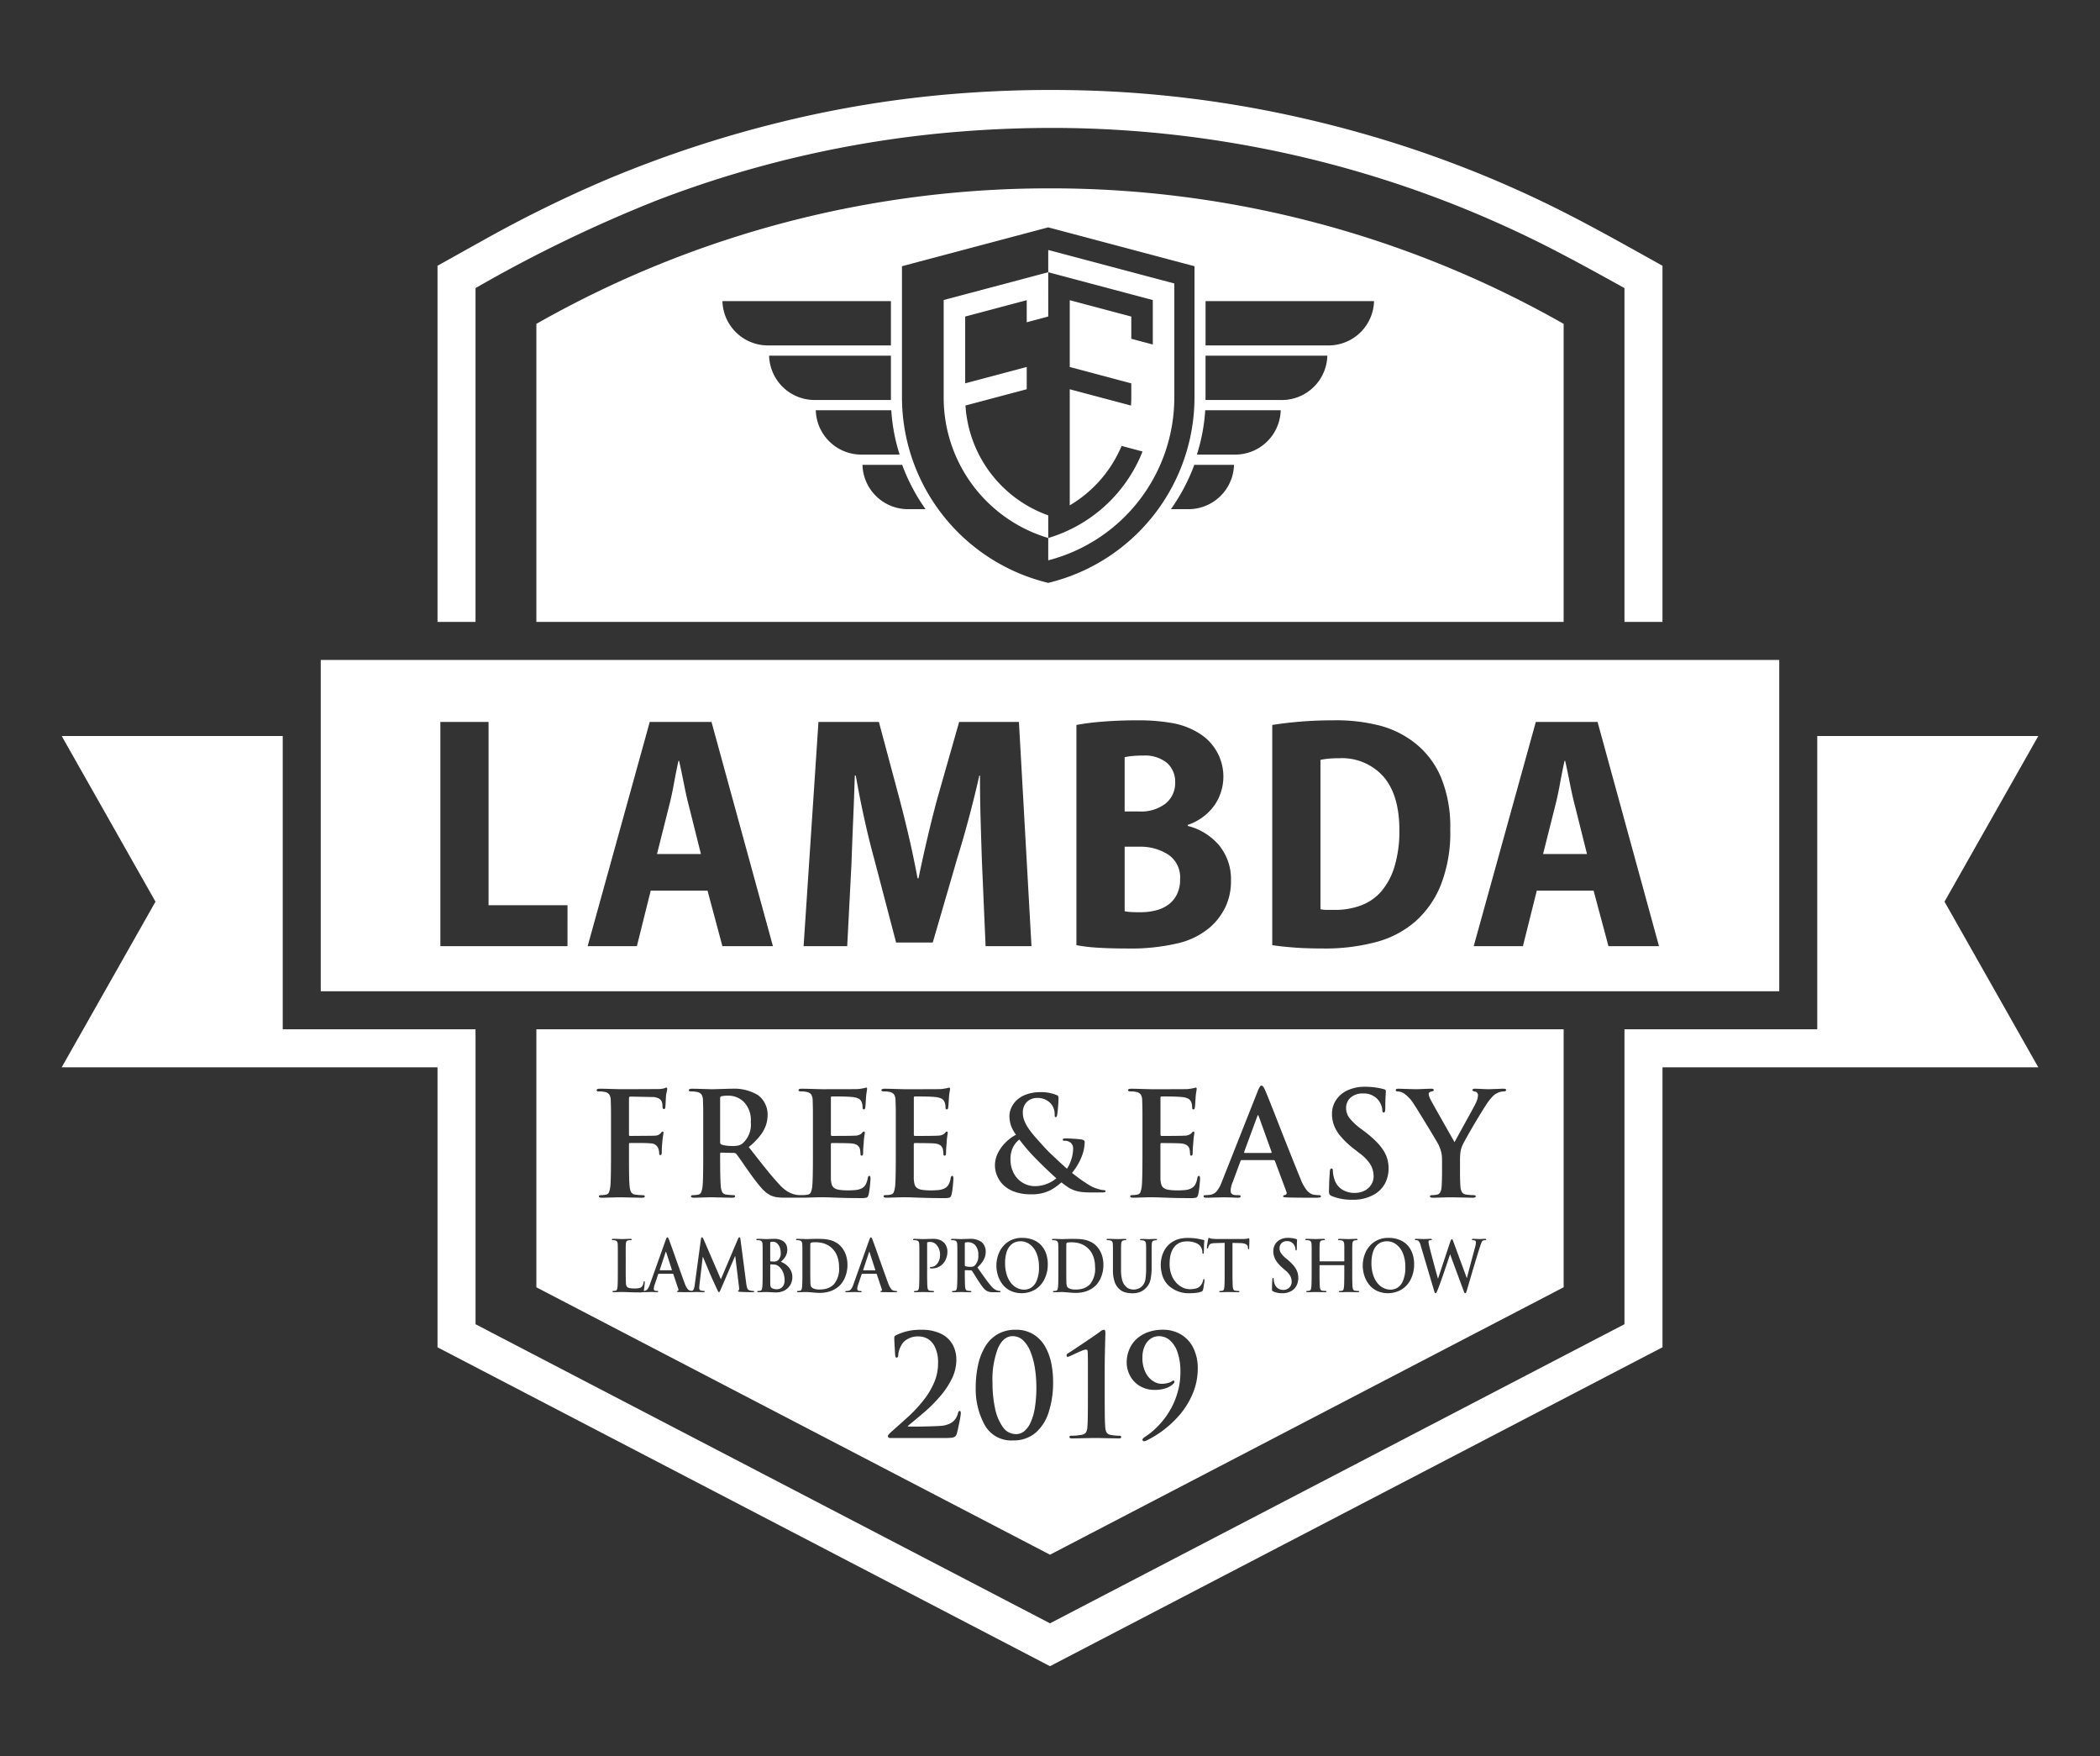 <svg xmlns="http://www.w3.org/2000/svg" xmlns:xlink="http://www.w3.org/1999/xlink" viewBox="0 0 366 306">
  <rect x="0" y="0" width="366" height="306" fill="#333333" stroke="none"/>
  <defs>
    <style>
      .cls-1 {
        opacity: 0;
        fill: url(#名称未設定グラデーション_9);
      }

      .cls-2 {
        fill: #fff;
        fill-rule: evenodd;
      }
    </style>
    <linearGradient id="名称未設定グラデーション_9" data-name="名称未設定グラデーション 9" x1="183" y1="306" x2="183" gradientUnits="userSpaceOnUse">
      <stop offset="0" stop-color="#163480"/>
      <stop offset="0.207" stop-color="#153175"/>
      <stop offset="0.566" stop-color="#122959"/>
      <stop offset="0.969" stop-color="#0d1e32"/>
    </linearGradient>
  </defs>
  <title>logo_2019_01</title>
  <g id="レイヤー_2" data-name="レイヤー 2">
    <g id="レイヤー_1-2" data-name="レイヤー 1">
      <g>
        <rect class="cls-1" width="366" height="306"/>
        <path id="エンブレム" class="cls-2" d="M289.746,46.305v62.058h-6.625V50.2c-3.575-1.988-7.106-3.935-10.678-5.81a191.011,191.011,0,0,0-88.152-22.1q-8.256-.034-16.44.6A188.921,188.921,0,0,0,114.593,34.87,241.822,241.822,0,0,0,82.878,50.2v58.162H76.252V46.308c2.645-1.474,5.283-2.957,7.929-4.422a220.506,220.506,0,0,1,20.947-10.342,203.228,203.228,0,0,1,31.286-10.355,191.025,191.025,0,0,1,30.471-4.881c6.476-.506,12.926-.709,19.4-.611a194.576,194.576,0,0,1,36.137,3.9q7.136,1.456,14.128,3.406a196.318,196.318,0,0,1,31.236,11.627c7.524,3.551,14.7,7.635,21.964,11.677Zm-279,81.938H49.277v51.11h33.6v51.386L183,282.856l100.122-52.117V179.353h33.6v-51.11H355.25L338.9,157.111l16.348,28.868h-65.5V234.76L183,290.327,76.252,234.76V185.979H10.75L27.1,157.111,10.75,128.243ZM182.693,47.434l3.749,1,14.474,3.846v7.749l-3.749-1V55.159l-10.725-2.851V63.944L197.167,66.8v2.464c0,.47-.019.937-.048,1.4l-10.677-2.837V88.056A21.9,21.9,0,0,0,195.48,77.7l3.645.974a25.51,25.51,0,0,1-16.432,15.072v3.89a29.309,29.309,0,0,0,21.972-28.373V49.393l-21.972-5.838ZM164.47,52.276V69.259a25.512,25.512,0,0,0,18.223,24.483V89.8A21.771,21.771,0,0,1,168.267,70.66l10.677-2.837V63.944l-10.726,2.85V55.158l10.726-2.85v3.847l3.749-1V47.434l-3.749,1ZM183,32.819A180.845,180.845,0,0,0,93.481,56.431v51.932H272.52V56.431A180.865,180.865,0,0,0,183,32.819ZM125.908,52.465h29.365v7.722H134.044A7.937,7.937,0,0,1,125.908,52.465Zm8.136,9.51h21.229v7q0,.36.008.719h-13.1A7.937,7.937,0,0,1,134.044,61.975Zm8.137,9.51h13.157a32.029,32.029,0,0,0,1.453,7.723h-6.474A7.937,7.937,0,0,1,142.181,71.485Zm16.272,17.233A7.937,7.937,0,0,1,150.317,81h6.921a32.941,32.941,0,0,0,4.074,7.722Zm24.739,12.721-.5.128-.5-.128A33.3,33.3,0,0,1,157.2,69.167V46.389l25.492-6.774,25.492,6.774V69.167A33.3,33.3,0,0,1,183.192,101.439Zm23.741-12.721h-2.859A32.941,32.941,0,0,0,208.148,81h6.921A7.937,7.937,0,0,1,206.933,88.718Zm8.136-9.51H208.6a32.029,32.029,0,0,0,1.453-7.723h13.157A7.937,7.937,0,0,1,215.069,79.208Zm8.136-9.511H210.1q.009-.359.009-.719v-7h21.228A7.937,7.937,0,0,1,223.205,69.7Zm16.272-17.232a7.937,7.937,0,0,1-8.136,7.722H210.113V52.465Zm-6.112,79.654a17.787,17.787,0,0,0-1.928.087,12.463,12.463,0,0,0-1.3.2v26.022a4.909,4.909,0,0,0,1.18.116h1.352a12.774,12.774,0,0,0,4.548-.783,8.71,8.71,0,0,0,3.539-2.463,11.938,11.938,0,0,0,2.3-4.346,21.293,21.293,0,0,0,.835-6.318q0-6.085-2.763-9.3A9.689,9.689,0,0,0,233.365,132.119ZM55.9,114.99v57.737H310.1V114.99Zm43.007,49.874H76.749V125.8h8.4v31.933H98.909Zm26.995,0-2.59-9.679h-9.9L111,164.864H102.42L113.241,125.8h10.764l10.706,39.062Zm45.874,0-.633-14.547q-.117-3.36-.23-7.274t-.116-7.91h-.115q-.807,3.594-1.813,7.36t-1.986,6.9l-4.316,14.837h-6.39l-3.856-14.721q-.864-3.13-1.7-6.926t-1.468-7.447h-.173q-.115,3.768-.287,7.795t-.288,7.5l-.748,14.431h-7.6l2.59-39.062h10.533l3.569,13.329q.919,3.478,1.727,6.984t1.439,6.926h.172q.692-3.361,1.526-6.926t1.755-6.984l3.8-13.329h10.419l2.187,39.062Zm41.755-6.734a11.051,11.051,0,0,1-2.682,3.482,13.263,13.263,0,0,1-5.479,2.729,35.718,35.718,0,0,1-9,.929q-2.941,0-5.134-.145a28.557,28.557,0,0,1-3.633-.435V126.323a41.065,41.065,0,0,1,4.575-.579q2.85-.231,5.958-.232a34.319,34.319,0,0,1,6.245.492,13.022,13.022,0,0,1,4.691,1.822,8.836,8.836,0,0,1,2.648,12.409,9.346,9.346,0,0,1-4.72,3.5v.174a10.513,10.513,0,0,1,5.481,3.4,9.241,9.241,0,0,1,2.059,6.125A10.439,10.439,0,0,1,213.533,158.13Zm37.56-3.872a16.786,16.786,0,0,1-4.432,6.317,17.069,17.069,0,0,1-6.792,3.564,34.39,34.39,0,0,1-9.267,1.131q-2.935,0-5.151-.174t-3.713-.406V126.323q2.129-.348,4.864-.579t5.727-.232a30.631,30.631,0,0,1,8.4.985,16.928,16.928,0,0,1,5.929,3.014,15.084,15.084,0,0,1,4.49,5.94,22.617,22.617,0,0,1,1.612,9.07A25,25,0,0,1,251.093,154.258Zm29.241,10.606-2.591-9.679h-9.9l-2.418,9.679h-8.576L267.67,125.8h10.764l10.706,39.062Zm-77.148-24.883a4.555,4.555,0,0,0,1.63-3.6,4.381,4.381,0,0,0-1.43-3.457,6.106,6.106,0,0,0-4.174-1.268,18.218,18.218,0,0,0-1.973.087,9.833,9.833,0,0,0-1.229.2v9.449h2.458A7,7,0,0,0,203.186,139.981Zm.405,8.916a8.972,8.972,0,0,0-5.007-1.362H196.01v11.243a7.822,7.822,0,0,0,1.23.146q.659.03,1.573.029a10.714,10.714,0,0,0,2.632-.319,6.255,6.255,0,0,0,2.2-1.015,4.858,4.858,0,0,0,1.487-1.8,5.819,5.819,0,0,0,.544-2.608A4.779,4.779,0,0,0,203.591,148.9Zm70.036-12.315q-.431-2.2-.834-4h-.115q-.4,1.8-.806,4.029t-.863,3.969l-2.072,8.23h7.655l-2.072-8.287Q274.058,138.783,273.627,136.582Zm-154.428,0q-.432-2.2-.835-4h-.115q-.4,1.8-.806,4.029t-.864,3.969l-2.072,8.23h7.656l-2.073-8.287Q119.63,138.783,119.2,136.582ZM216.93,200.9h4.578c.08,0,.121-.048.121-.146l-2.234-6.212c-.057-.154-.1-.231-.134-.231-.056,0-.1.077-.146.231l-2.282,6.188C216.833,200.838,216.865,200.9,216.93,200.9Zm-91.2-1.468a4.782,4.782,0,0,0,.952.2,8.855,8.855,0,0,0,.941.054,4.586,4.586,0,0,0,1.074-.091,2.1,2.1,0,0,0,.685-.332,4.349,4.349,0,0,0,1.468-3.745,4.525,4.525,0,0,0-1.2-3.5,3.787,3.787,0,0,0-2.6-1.1,5.722,5.722,0,0,0-1.322.1c-.146.04-.218.157-.218.351v7.61a.643.643,0,0,0,.054.3A.335.335,0,0,0,125.726,199.427Zm61.682,25.267a5.116,5.116,0,0,0,1.006-.091,2.969,2.969,0,0,0,.815-.285,3.3,3.3,0,0,0,.7-.508,4.169,4.169,0,0,0,.92-3.062,5.257,5.257,0,0,0-.155-1.324,4.384,4.384,0,0,0-.387-1.02,3.615,3.615,0,0,0-.511-.718,3.527,3.527,0,0,0-1.011-.772,3.892,3.892,0,0,0-1.072-.368,6.067,6.067,0,0,0-1.025-.089,4.24,4.24,0,0,0-.427.021.873.873,0,0,0-.289.063.246.246,0,0,0-.129.243q-.011.426-.011,2.456v1.544q0,2.017.021,2.48a2.692,2.692,0,0,0,.119.932,1.066,1.066,0,0,0,.489.351A2.532,2.532,0,0,0,187.408,224.694Zm-35.9-6.579c-.025,0-.047.038-.064.113l-1.007,3.032c0,.055.015.083.043.083H152.5q.054,0,.054-.072l-.985-3.043C151.545,218.153,151.525,218.115,151.511,218.115Zm28.124,17.5a5.625,5.625,0,0,0-1.29-2.039,2.6,2.6,0,0,0-1.86-.76q-1.617,0-2.562,2.116a15.2,15.2,0,0,0-.945,6.014,21.125,21.125,0,0,0,.428,4.374,8.6,8.6,0,0,0,1.349,3.293,2.761,2.761,0,0,0,2.312,1.272,2.257,2.257,0,0,0,1.468-.529,4.224,4.224,0,0,0,1.117-1.569,10.311,10.311,0,0,0,.719-2.562,21.7,21.7,0,0,0,.25-3.494,21.31,21.31,0,0,0-.243-3.275A13.608,13.608,0,0,0,179.635,235.617ZM145.692,218.4a3.59,3.59,0,0,0-1.521-1.49,3.9,3.9,0,0,0-1.073-.368,6.055,6.055,0,0,0-1.024-.089,4.275,4.275,0,0,0-.428.021.886.886,0,0,0-.289.063.247.247,0,0,0-.128.243q-.011.426-.011,2.456v1.544q0,2.017.021,2.48a2.676,2.676,0,0,0,.118.932,1.066,1.066,0,0,0,.489.351,2.534,2.534,0,0,0,.95.147,5.1,5.1,0,0,0,1-.091,2.965,2.965,0,0,0,.816-.285,3.3,3.3,0,0,0,.7-.508,4.169,4.169,0,0,0,.92-3.062,5.257,5.257,0,0,0-.155-1.324A4.383,4.383,0,0,0,145.692,218.4Zm-29.634-.289c-.024,0-.046.038-.064.113l-1.006,3.032c0,.055.014.083.043.083h2.018c.035,0,.053-.024.053-.072l-.985-3.043C116.092,218.153,116.073,218.115,116.058,218.115Zm18.257,1.671a2.56,2.56,0,0,0,.514.035,1.057,1.057,0,0,0,.792-.244,1.672,1.672,0,0,0,.449-1.3,2.661,2.661,0,0,0-.155-.874,1.807,1.807,0,0,0-.465-.737,1.057,1.057,0,0,0-.749-.291,1.562,1.562,0,0,0-.364.03c-.064.02-.1.087-.1.2v3.043C134.241,219.724,134.265,219.769,134.315,219.786Zm1.993,1.559a2.548,2.548,0,0,0-.623-.721,1.584,1.584,0,0,0-.91-.292c-.131-.008-.288-.012-.47-.012-.043,0-.064.028-.064.084v2.924q0,.415.021.633a.717.717,0,0,0,.1.335.605.605,0,0,0,.256.2,1.87,1.87,0,0,0,.8.155,1.386,1.386,0,0,0,.588-.143,1.243,1.243,0,0,0,.522-.493,1.789,1.789,0,0,0,.216-.945,4.019,4.019,0,0,0-.1-.861A3.063,3.063,0,0,0,136.308,221.345Zm33.671-4.351a1.589,1.589,0,0,0-1.144-.537,2.314,2.314,0,0,0-.584.047c-.064.02-.1.078-.1.173V220.4a.351.351,0,0,0,.024.149.16.16,0,0,0,.072.071,1.951,1.951,0,0,0,.42.1,3.446,3.446,0,0,0,.415.026,1.862,1.862,0,0,0,.473-.044.887.887,0,0,0,.3-.164,2.251,2.251,0,0,0,.647-1.834A2.366,2.366,0,0,0,169.979,216.994Zm73.371-.157a2.68,2.68,0,0,0-1.631-.546,2.708,2.708,0,0,0-.985.181,2.279,2.279,0,0,0-.856.614,3.141,3.141,0,0,0-.622,1.194,6.374,6.374,0,0,0-.233,1.853,6.755,6.755,0,0,0,.227,1.782,4.664,4.664,0,0,0,.671,1.47,3.211,3.211,0,0,0,1.078.983,2.828,2.828,0,0,0,1.388.35,2.4,2.4,0,0,0,1.094-.291,2.493,2.493,0,0,0,1.009-1.182,5.778,5.778,0,0,0,.438-2.5,6.1,6.1,0,0,0-.42-2.349A3.6,3.6,0,0,0,243.35,216.837Zm-65.088-10.731a4.183,4.183,0,0,0,2.162.582,5.89,5.89,0,0,0,3.687-1.372q-.572-.494-1.5-1.377t-1.542-1.5q-.615-.613-1.009-1.031a30.5,30.5,0,0,1-2.4-2.842,3.8,3.8,0,0,0-1.108,1.35,4.547,4.547,0,0,0-.439,2.1,5.036,5.036,0,0,0,.581,2.441A4.192,4.192,0,0,0,178.262,206.106Zm1.238,10.731a2.731,2.731,0,0,0-2.616-.365,2.271,2.271,0,0,0-.856.614,3.128,3.128,0,0,0-.623,1.194,6.408,6.408,0,0,0-.233,1.853,6.8,6.8,0,0,0,.227,1.782,4.665,4.665,0,0,0,.672,1.47,3.208,3.208,0,0,0,1.077.983,2.832,2.832,0,0,0,1.389.35,2.4,2.4,0,0,0,1.093-.291,2.493,2.493,0,0,0,1.009-1.182,5.778,5.778,0,0,0,.438-2.5,6.117,6.117,0,0,0-.419-2.349A3.608,3.608,0,0,0,179.5,216.837ZM93.481,179.353v44.952L183,270.9l89.521-46.6V179.353Zm138.165,27.124q.014-.546.037-.984c.016-.291.032-.543.049-.758s.024-.374.024-.479q.036-.656.291-.655t.255.425a4.86,4.86,0,0,0,.219,1.3,3.285,3.285,0,0,0,1.365,1.929,4.019,4.019,0,0,0,2.189.607,3.874,3.874,0,0,0,1.432-.249,3.039,3.039,0,0,0,1.056-.673,2.853,2.853,0,0,0,.631-.923A2.643,2.643,0,0,0,239.4,205a4.118,4.118,0,0,0-.5-2,7.1,7.1,0,0,0-1.923-2.032l-1.153-.9a14.765,14.765,0,0,1-2.129-2.021,6.657,6.657,0,0,1-1.195-1.959,5.689,5.689,0,0,1-.352-1.978,4.346,4.346,0,0,1,.716-2.445,4.755,4.755,0,0,1,2.02-1.693,7.058,7.058,0,0,1,3-.606,12.172,12.172,0,0,1,3.312.424q.34.109.34.316c0-.024-.017.275-.049.9s-.048,1.327-.048,2.111c0,.494-.089.74-.267.74s-.255-.146-.255-.437a2.148,2.148,0,0,0-.061-.424,3.085,3.085,0,0,0-.2-.595,3.756,3.756,0,0,0-.382-.655,3.249,3.249,0,0,0-2.706-1.213,3.131,3.131,0,0,0-2.166.71,2.388,2.388,0,0,0-.794,1.874,2.823,2.823,0,0,0,.551,1.656,10.241,10.241,0,0,0,2.081,1.948l.7.522a19.993,19.993,0,0,1,1.875,1.631,9.355,9.355,0,0,1,1.274,1.547,5.785,5.785,0,0,1,.7,1.518,6.2,6.2,0,0,1,.219,1.711,5.6,5.6,0,0,1-.54,2.4,4.853,4.853,0,0,1-1.789,1.977,7.264,7.264,0,0,1-3.956,1.02,9.156,9.156,0,0,1-3.629-.644.92.92,0,0,1-.388-.309,1.215,1.215,0,0,1-.084-.54C231.63,207.2,231.639,206.84,231.646,206.477Zm-34.488-16.769q.461,0,1.346.024l1.469.042q.582.018.764.018,5.739,0,6.213-.024a10.592,10.592,0,0,0,1.067-.158.8.8,0,0,0,.195-.054.57.57,0,0,1,.206-.042c.1,0,.146.076.146.23a5.061,5.061,0,0,1-.08.552,9.6,9.6,0,0,0-.114,1.086q-.025.328-.061.916a6.359,6.359,0,0,1-.073.746c-.032.178-.113.267-.242.267-.146,0-.219-.113-.219-.34a2.437,2.437,0,0,0-.158-.921,1.19,1.19,0,0,0-.479-.589,2.993,2.993,0,0,0-1.183-.309q-.851-.1-3.531-.1c-.113,0-.17.085-.17.255v6.358c0,.178.057.267.17.267q3.41,0,3.98-.049a1.849,1.849,0,0,0,1.189-.363c.186-.235.319-.352.4-.352.112,0,.169.073.169.218q0,.073-.079.577a12.428,12.428,0,0,0-.115,1.244q-.1.995-.1,1.686,0,.472-.231.473a.192.192,0,0,1-.218-.218c-.008-.1-.017-.2-.024-.316s-.018-.218-.031-.315-.026-.186-.042-.267q-.219-.875-1.4-1-.7-.072-3.53-.073c-.1,0-.146.081-.146.243v5.888a4.268,4.268,0,0,0,.146,1.066,1.178,1.178,0,0,0,.418.624,1.991,1.991,0,0,0,.874.321,9.709,9.709,0,0,0,1.547.1,13.234,13.234,0,0,0,1.329-.06,2.91,2.91,0,0,0,1-.266,1.684,1.684,0,0,0,.729-.652,3.5,3.5,0,0,0,.388-1.172c.04-.249.134-.374.279-.374q.193,0,.194.449,0,.388-.1,1.359a11.422,11.422,0,0,1-.218,1.426c-.077.3-.193.485-.346.546a3.355,3.355,0,0,1-1,.091q-1.818,0-3.069-.037t-2.184-.073q-.934-.036-1.626-.036-.34,0-.57.006l-.68.019c-.3.007-.623.018-.971.03s-.651.018-.909.018c-.333,0-.5-.082-.5-.245q0-.209.4-.208a3.991,3.991,0,0,0,.886-.1.643.643,0,0,0,.492-.406,3.819,3.819,0,0,0,.236-.989q.121-1.042.122-5.337v-6.987q0-1.128-.013-1.619t-.036-1.134a1.861,1.861,0,0,0-.261-.97,1.26,1.26,0,0,0-.807-.438,3.906,3.906,0,0,0-.97-.084c-.284,0-.425-.073-.425-.218C196.612,189.792,196.793,189.708,197.158,189.708Zm-23.153,11.05a7.084,7.084,0,0,1,1.443-1.871,7.161,7.161,0,0,1,1.63-1.164,5.94,5.94,0,0,1-.9-1.656,5.729,5.729,0,0,1-.252-1.58,3.647,3.647,0,0,1,.318-1.438,4.073,4.073,0,0,1,.976-1.366,4.872,4.872,0,0,1,1.706-1,7.263,7.263,0,0,1,2.464-.378,6.68,6.68,0,0,1,2.721.494.5.5,0,0,1,.318.214.969.969,0,0,1,.055.367q0,.539-.083,1.531t-.158,1.366a.716.716,0,0,1-.094.308.216.216,0,0,1-.181.076.122.122,0,0,1-.121-.093,1.147,1.147,0,0,1-.033-.335,2.832,2.832,0,0,0-.647-1.909,3.077,3.077,0,0,0-2.5-1.01,2.611,2.611,0,0,0-1.08.258,2.2,2.2,0,0,0-.944.851,2.681,2.681,0,0,0-.379,1.47,3.792,3.792,0,0,0,.3,1.47,7.542,7.542,0,0,0,.839,1.476,18.932,18.932,0,0,0,1.3,1.6q.762.85,1.289,1.432.9,1.02,3.961,3.774a4.91,4.91,0,0,0,.494-.9,7.387,7.387,0,0,0,.417-1.25,5.617,5.617,0,0,0,.164-1.328,1.242,1.242,0,0,0-.428-1.053,1.555,1.555,0,0,0-1.1-.34c-.183,0-.274-.059-.274-.176,0-.154.121-.23.362-.23a26.233,26.233,0,0,1,2.7.153c.5.052.757.2.757.45a7.2,7.2,0,0,1-.609,2.76,10.107,10.107,0,0,1-1.6,2.639,27.456,27.456,0,0,0,3.127,2.205,4.513,4.513,0,0,0,.8.389,7.376,7.376,0,0,0,.949.3,3.222,3.222,0,0,0,.653.11c.212,0,.318.07.318.208s-.223.2-.67.2h-1.733q-.944,0-1.63-.066a5.909,5.909,0,0,1-1.272-.258,5.072,5.072,0,0,1-1.086-.5q-.5-.307-1.312-.933a8.959,8.959,0,0,1-2.117,1.465,7.185,7.185,0,0,1-3.215.609,7.983,7.983,0,0,1-2.941-.483,5.328,5.328,0,0,1-1.931-1.234,4.86,4.86,0,0,1-1.042-1.613,4.688,4.688,0,0,1-.329-1.684A4.811,4.811,0,0,1,174.005,200.758Zm8.608,19.538a5.776,5.776,0,0,1-.56,2.556,4.409,4.409,0,0,1-1.589,1.819,4.692,4.692,0,0,1-4.357.241,3.919,3.919,0,0,1-1.389-1.136,4.935,4.935,0,0,1-.8-1.56,5.791,5.791,0,0,1-.26-1.7,5.659,5.659,0,0,1,.474-2.255,4.334,4.334,0,0,1,1.493-1.833,4.272,4.272,0,0,1,2.556-.731,5.028,5.028,0,0,1,1.841.324,3.811,3.811,0,0,1,1.408.927,4.087,4.087,0,0,1,.877,1.452A5.574,5.574,0,0,1,182.613,220.3Zm-28.442-30.588q.461,0,1.347.024l1.468.042q.582.018.764.018,5.74,0,6.213-.024a10.636,10.636,0,0,0,1.068-.158.81.81,0,0,0,.194-.054.574.574,0,0,1,.206-.042c.1,0,.146.076.146.23a4.942,4.942,0,0,1-.079.552,9.582,9.582,0,0,0-.115,1.086q-.025.328-.061.916a5.925,5.925,0,0,1-.073.746q-.048.267-.243.267c-.145,0-.218-.113-.218-.34a2.437,2.437,0,0,0-.158-.921,1.185,1.185,0,0,0-.479-.589,2.993,2.993,0,0,0-1.183-.309q-.849-.1-3.531-.1c-.113,0-.17.085-.17.255v6.358c0,.178.057.267.17.267q3.409,0,3.98-.049a1.846,1.846,0,0,0,1.189-.363q.279-.352.4-.352c.114,0,.17.073.17.218q0,.073-.079.577a12.137,12.137,0,0,0-.115,1.244q-.1.995-.1,1.686,0,.472-.23.473a.193.193,0,0,1-.219-.218c-.008-.1-.016-.2-.024-.316s-.018-.218-.03-.315-.027-.186-.043-.267q-.218-.875-1.4-1-.7-.072-3.531-.073c-.1,0-.146.081-.146.243v5.888a4.315,4.315,0,0,0,.146,1.066,1.18,1.18,0,0,0,.419.624,1.991,1.991,0,0,0,.873.321,9.709,9.709,0,0,0,1.547.1,13.22,13.22,0,0,0,1.329-.06,2.923,2.923,0,0,0,1-.266,1.687,1.687,0,0,0,.728-.652,3.479,3.479,0,0,0,.388-1.172q.061-.374.279-.374.195,0,.195.449,0,.388-.1,1.359a11.234,11.234,0,0,1-.218,1.426q-.115.454-.346.546a3.347,3.347,0,0,1-1,.091q-1.819,0-3.07-.037t-2.184-.073q-.934-.036-1.626-.036c-.226,0-.417,0-.57.006l-.68.019c-.3.007-.623.018-.97.03s-.652.018-.91.018q-.5,0-.5-.245c0-.139.133-.208.4-.208a3.989,3.989,0,0,0,.885-.1.64.64,0,0,0,.492-.406,3.778,3.778,0,0,0,.236-.989q.122-1.042.122-5.337v-6.987c0-.752,0-1.291-.012-1.619s-.021-.706-.037-1.134a1.861,1.861,0,0,0-.261-.97,1.254,1.254,0,0,0-.806-.438,3.926,3.926,0,0,0-.971-.084c-.284,0-.425-.073-.425-.218C153.625,189.792,153.807,189.708,154.171,189.708Zm9.019,27.165a1.491,1.491,0,0,0-1.094-.469,1.37,1.37,0,0,0-.427.048c-.057.023-.085.1-.085.231V221.6q0,2.1.053,2.627a1.291,1.291,0,0,0,.115.473.385.385,0,0,0,.312.2,3.759,3.759,0,0,0,.553.047c.117,0,.176.034.176.1s-.07.119-.208.119l-.564-.012-.521-.012-.331-.008c-.071,0-.164,0-.278,0-.1,0-.183,0-.25,0l-.3.008-.427.015c-.153.006-.287.009-.4.009-.147,0-.22-.039-.22-.119s.06-.1.177-.1a1.666,1.666,0,0,0,.391-.047.3.3,0,0,0,.216-.2,2.068,2.068,0,0,0,.1-.485q.053-.511.053-2.615v-3.423c0-.369,0-.633,0-.794s-.009-.345-.017-.555a1,1,0,0,0-.114-.476.55.55,0,0,0-.356-.214,1.539,1.539,0,0,0-.428-.041c-.125,0-.187-.036-.187-.107s.08-.125.24-.125q.2,0,.594.012l.648.02q.257.009.336.009.171,0,.4-.009c.151-.005.287-.011.406-.014l.353-.012c.116,0,.26-.006.431-.006a3.154,3.154,0,0,1,1.332.219,2.523,2.523,0,0,1,.706.488,1.826,1.826,0,0,1,.249.354,2.476,2.476,0,0,1,.211.511,2.087,2.087,0,0,1,.086.6,3.329,3.329,0,0,1-.348,1.545,2.611,2.611,0,0,1-.966,1.058,2.583,2.583,0,0,1-1.384.381,1.4,1.4,0,0,1-.23-.012c-.084-.02-.127-.058-.127-.113,0-.095.1-.143.3-.143a1.13,1.13,0,0,0,.664-.252,1.923,1.923,0,0,0,.574-.72,2.352,2.352,0,0,0,.229-1.048A2.53,2.53,0,0,0,163.19,216.873Zm-42.585-27.165q.474,0,1.347.024t1.414.042q.54.018.649.018c.218,0,.51-.006.874-.018s.717-.022,1.061-.03.615-.016.813-.025.447-.011.746-.011a8.008,8.008,0,0,1,4.575,1.1,3.865,3.865,0,0,1,1.165,1.334,4.09,4.09,0,0,1,.534,2.087,5.752,5.752,0,0,1-.3,1.863,6.452,6.452,0,0,1-1.049,1.851,12.33,12.33,0,0,1-1.936,1.929q1.457,1.857,2.318,2.948t1.626,2q.765.91,1.456,1.638a6.108,6.108,0,0,0,1.541,1.262,4.706,4.706,0,0,0,1.238.449,4.053,4.053,0,0,0,.691.073c.119,0,.418,0,.579,0a4,4,0,0,0,.886-.1.64.64,0,0,0,.491-.406,3.813,3.813,0,0,0,.237-.989q.122-1.042.121-5.337v-6.987q0-1.128-.012-1.619t-.036-1.134a1.88,1.88,0,0,0-.261-.97,1.26,1.26,0,0,0-.807-.438,3.915,3.915,0,0,0-.971-.084q-.425,0-.424-.218c0-.171.181-.255.545-.255q.462,0,1.347.024l1.468.042q.584.018.765.018,5.739,0,6.212-.024a10.583,10.583,0,0,0,1.068-.158.786.786,0,0,0,.194-.054.579.579,0,0,1,.207-.042c.1,0,.145.076.145.23a4.942,4.942,0,0,1-.079.552,9.819,9.819,0,0,0-.115,1.086q-.024.328-.061.916a6.216,6.216,0,0,1-.072.746q-.049.267-.243.267c-.146,0-.219-.113-.219-.34a2.438,2.438,0,0,0-.157-.921,1.187,1.187,0,0,0-.48-.589,2.982,2.982,0,0,0-1.182-.309q-.85-.1-3.532-.1c-.113,0-.17.085-.17.255v6.358c0,.178.057.267.17.267q3.411,0,3.98-.049a1.85,1.85,0,0,0,1.19-.363q.279-.352.4-.352c.113,0,.17.073.17.218,0,.049-.027.241-.079.577a11.86,11.86,0,0,0-.115,1.244q-.1.995-.1,1.686c0,.315-.078.473-.231.473a.192.192,0,0,1-.218-.218c-.009-.1-.017-.2-.025-.316s-.018-.218-.03-.315-.026-.186-.043-.267q-.217-.875-1.395-1-.7-.072-3.531-.073c-.1,0-.146.081-.146.243v5.888a4.364,4.364,0,0,0,.146,1.066,1.185,1.185,0,0,0,.419.624,1.991,1.991,0,0,0,.873.321,9.718,9.718,0,0,0,1.547.1,13.206,13.206,0,0,0,1.329-.06,2.923,2.923,0,0,0,1-.266,1.681,1.681,0,0,0,.728-.652,3.479,3.479,0,0,0,.388-1.172q.061-.374.28-.374.193,0,.194.449,0,.388-.1,1.359a11.193,11.193,0,0,1-.219,1.426q-.115.454-.345.546a3.355,3.355,0,0,1-1,.091q-1.82,0-3.069-.037t-2.184-.073c-.624-.024-1.165-.036-1.626-.036-.227,0-.417,0-.571.006l-.679.019c-.3.007-.623.018-.971.03s-.651.018-.91.018h-3.212a9.355,9.355,0,0,1-1.559-.1,3.92,3.92,0,0,1-1.1-.37,5.7,5.7,0,0,1-1.5-1.262q-.765-.861-1.894-2.439-.508-.7-1.389-1.978t-1.074-1.48a.559.559,0,0,0-.449-.17l-2.16-.048a.171.171,0,0,0-.193.194v.351q0,2.246.03,3.519t.091,1.844a2.452,2.452,0,0,0,.261.989.877.877,0,0,0,.709.407,9.437,9.437,0,0,0,1.214.1q.3,0,.3.207,0,.242-.5.242-.534,0-1.208-.018c-.449-.012-.845-.023-1.189-.03s-.592-.014-.746-.019-.324-.006-.51-.006c-.2,0-.376,0-.521.006l-.65.019c-.287.007-.6.018-.952.03s-.651.018-.91.018c-.332,0-.5-.081-.5-.242q0-.207.4-.207a4.063,4.063,0,0,0,.886-.1.64.64,0,0,0,.491-.406,3.813,3.813,0,0,0,.237-.989q.122-1.044.121-5.337v-6.987q0-1.128-.012-1.619t-.036-1.134a1.887,1.887,0,0,0-.261-.971,1.259,1.259,0,0,0-.807-.436,3.785,3.785,0,0,0-.971-.087q-.425,0-.425-.22Q120.059,189.709,120.605,189.708ZM104.9,208.7q-.522,0-.522-.242c0-.138.125-.207.376-.207a4.056,4.056,0,0,0,.886-.1.64.64,0,0,0,.491-.407,3.813,3.813,0,0,0,.237-.989q.121-1.042.121-5.338v-6.989q0-1.129-.012-1.62t-.036-1.135a1.87,1.87,0,0,0-.261-.97,1.255,1.255,0,0,0-.807-.437,3.855,3.855,0,0,0-.971-.085q-.424,0-.424-.2,0-.278.57-.278.436,0,1.322.024l1.481.042q.594.018.776.018,1.711,0,4.168-.012l2.4-.012a4.736,4.736,0,0,0,1.019-.109c.065-.024.135-.054.212-.091a.467.467,0,0,1,.176-.054c.122,0,.182.076.182.23a2.4,2.4,0,0,1-.073.443c-.048.214-.093.447-.133.7q-.024.412-.061,1.153t-.06.886c-.025.227-.106.339-.243.339s-.231-.129-.255-.387a2.552,2.552,0,0,0-.145-.971,1.164,1.164,0,0,0-.559-.528,2.455,2.455,0,0,0-1.079-.224l-3.835-.073c-.145,0-.218.117-.218.351v6.286c0,.146.056.218.17.218l3.179-.024q.775,0,1.128-.025a1.345,1.345,0,0,0,1.068-.448q.194-.267.315-.267c.105,0,.158.081.158.243,0-.008-.026.157-.079.5s-.1.688-.127,1.044q-.1.994-.1,1.844c0,.316-.085.473-.255.473-.129,0-.194-.117-.194-.352a2.469,2.469,0,0,0-.146-.764,1.36,1.36,0,0,0-1.274-.923,15.931,15.931,0,0,0-1.6-.066q-1.092-.006-2.075-.006c-.114,0-.17.072-.17.218v2.039q0,2.28.024,3.525t.1,1.813a2.433,2.433,0,0,0,.261.983.915.915,0,0,0,.71.413,9.135,9.135,0,0,0,1.238.1c.282,0,.424.069.424.207q0,.242-.546.242l-1.244-.024c-.441-.008-.825-.017-1.152-.024l-.74-.019c-.166,0-.379-.006-.637-.006s-.458,0-.619.006l-.7.019c-.3.007-.625.018-.965.03S105.144,208.7,104.9,208.7Zm26.269,16.467q-.117,0-1.014-.024c-.6-.015-1-.032-1.212-.047s-.316-.066-.316-.137c0-.051.039-.095.118-.131.054-.015.08-.1.08-.255,0-.043-.007-.137-.021-.28l-.659-5.408H128.1l-2.392,5.575q-.187.44-.26.568c-.048.085-.1.127-.147.127s-.092-.038-.136-.116-.126-.24-.244-.49c-.079-.178-.188-.421-.329-.728s-.269-.586-.385-.835-.227-.5-.332-.74-.178-.409-.217-.5c-.021-.064-.072-.191-.152-.381s-.191-.452-.332-.787-.265-.63-.372-.886l-.284-.675h-.043l-.572,4.892c-.022.218-.032.408-.032.571a.387.387,0,0,0,.331.4,1.955,1.955,0,0,0,.461.059c.11,0,.166.03.166.09,0,.087-.09.13-.268.13l-.372-.012-.353-.012-.23-.008c-.052,0-.117,0-.2,0s-.15,0-.2,0l-.233.008-.3.013c-.074.007-.165.011-.293.011h-.054q-1.158,0-2.017-.024c-.118-.008-.2-.017-.252-.026s-.074-.033-.074-.069c0-.063.05-.1.15-.113a.176.176,0,0,0,.122-.178.423.423,0,0,0-.021-.1l-.878-2.615a.114.114,0,0,0-.112-.089h-2.441c-.046,0-.08.034-.1.1l-.589,1.765a2.232,2.232,0,0,0-.166.755q0,.373.439.374h.166c.107,0,.16.034.16.1s-.06.119-.182.119c-.085,0-.186,0-.3-.009l-.332-.015-.254-.008c-.064,0-.155,0-.273,0l-.439.012q-.433.012-.543.018c-.073,0-.177.006-.313.006a.3.3,0,0,1-.067-.013,1.572,1.572,0,0,1-.475.049q-.765,0-1.3-.018l-1-.035c-.311-.013-.608-.019-.894-.019-.1,0-.184,0-.251,0l-.3.008-.428.015c-.153.006-.287.009-.4.009q-.219,0-.219-.12c0-.068.059-.1.176-.1a1.616,1.616,0,0,0,.391-.048.292.292,0,0,0,.217-.2,2.065,2.065,0,0,0,.1-.484q.052-.512.053-2.615v-3.422q0-.552-.005-.793c0-.161-.009-.346-.016-.555a1,1,0,0,0-.115-.476.547.547,0,0,0-.356-.214,1.226,1.226,0,0,0-.363-.041c-.126,0-.188-.036-.188-.107s.08-.125.241-.125c.118,0,.3,0,.556.012l.623.02c.163.006.27.009.324.009s.126,0,.249,0l.647-.021q.462-.015.591-.015c.153,0,.23.041.23.125s-.064.107-.193.107a1.921,1.921,0,0,0-.427.041.409.409,0,0,0-.305.2,1.179,1.179,0,0,0-.1.49c-.011.2-.017.439-.019.713s0,.9,0,1.895v2.161q0,1.39.037,1.939a1.147,1.147,0,0,0,.193.7.93.93,0,0,0,.446.211,4.466,4.466,0,0,0,.88.063,4.054,4.054,0,0,0,.8-.063.8.8,0,0,0,.474-.281,1.082,1.082,0,0,0,.187-.334,1.469,1.469,0,0,0,.1-.393c.015-.127.054-.189.118-.189s.086.071.086.213c0,.009-.011.139-.032.392s-.044.466-.067.637-.044.3-.062.386a.614.614,0,0,1-.023.057c.046,0,.091,0,.137-.009a.8.8,0,0,0,.546-.318,2.988,2.988,0,0,0,.385-.788l2.751-7.72a2.824,2.824,0,0,1,.172-.4.164.164,0,0,1,.134-.1c.082,0,.174.135.278.4q.048.114.329.892t.624,1.753q.342.975.952,2.678t.814,2.238a3.619,3.619,0,0,0,.508,1.01.958.958,0,0,0,.455.327,2.187,2.187,0,0,0,.233.024c.038-.006.076,0,.114-.013a.443.443,0,0,0,.3-.312,3.176,3.176,0,0,0,.152-.662l1.086-8.006c.032-.222.093-.333.182-.333s.186.131.3.393l2.992,6.924,2.98-7.019c.075-.2.155-.3.241-.3s.166.131.2.393l.995,7.595a5.926,5.926,0,0,0,.113.633,1.294,1.294,0,0,0,.163.411.5.5,0,0,0,.265.2,2.106,2.106,0,0,0,.68.119q.171,0,.171.09C131.455,225.121,131.36,225.164,131.171,225.164Zm6.75-1.652a2.52,2.52,0,0,1-.549.858,2.555,2.555,0,0,1-.92.61,3.414,3.414,0,0,1-1.28.22q-.119,0-.766-.036c-.431-.024-.706-.036-.823-.036-.1,0-.184,0-.252,0l-.3.008-.428.015c-.154.006-.287.009-.4.009-.146,0-.22-.039-.22-.119s.059-.1.177-.1a1.652,1.652,0,0,0,.39-.047.294.294,0,0,0,.217-.2,2.025,2.025,0,0,0,.1-.485q.054-.511.054-2.615v-3.423c0-.369,0-.633-.006-.794s-.009-.345-.016-.555a.985.985,0,0,0-.115-.476.545.545,0,0,0-.355-.214,1.539,1.539,0,0,0-.428-.041c-.125,0-.187-.036-.187-.107s.08-.125.24-.125c.14,0,.335,0,.586.012l.621.02.286.009c.125,0,.281,0,.47-.011s.362-.015.516-.021.271-.009.346-.009a2.868,2.868,0,0,1,1.439.3,1.668,1.668,0,0,1,.708.716,1.976,1.976,0,0,1,.19.835,2.5,2.5,0,0,1-.088.678,2.215,2.215,0,0,1-.241.564,3.117,3.117,0,0,1-.35.47c-.132.146-.279.293-.439.44a3.407,3.407,0,0,1,.949.544,2.911,2.911,0,0,1,.749.9,2.48,2.48,0,0,1,.3,1.209A2.774,2.774,0,0,1,137.921,223.512Zm8.587.315a4.215,4.215,0,0,1-.77.656,4.494,4.494,0,0,1-1.22.565,5.616,5.616,0,0,1-1.679.229q-.429,0-1.228-.074t-1.1-.075c-.1,0-.183,0-.251,0l-.3.008-.428.015c-.154.006-.287.009-.4.009-.147,0-.22-.04-.22-.121s.059-.1.177-.1a1.6,1.6,0,0,0,.39-.048.292.292,0,0,0,.217-.2,2.026,2.026,0,0,0,.1-.484q.054-.512.054-2.613v-3.421q0-.552-.006-.793c0-.16-.009-.345-.016-.555a1,1,0,0,0-.115-.475.545.545,0,0,0-.355-.214,1.535,1.535,0,0,0-.428-.042c-.125,0-.188-.036-.188-.108s.081-.126.241-.126c.135,0,.334,0,.594.012l.647.02c.171.006.283.009.337.009s.178,0,.364-.009l.684-.02c.271-.008.484-.012.637-.012q.717,0,1.217.027a6.7,6.7,0,0,1,1.078.154,4.241,4.241,0,0,1,1.131.434,3.444,3.444,0,0,1,.971.8,4.585,4.585,0,0,1,.537.805,4.373,4.373,0,0,1,.38,1.044,5.468,5.468,0,0,1,.142,1.266,5.693,5.693,0,0,1-.163,1.381,5.3,5.3,0,0,1-.425,1.154A4.8,4.8,0,0,1,146.508,223.827Zm7.01,1.287q-.075-.015-.075-.069c0-.063.05-.1.15-.113a.176.176,0,0,0,.123-.178.391.391,0,0,0-.022-.1l-.877-2.615a.115.115,0,0,0-.112-.089h-2.441c-.047,0-.081.034-.1.1l-.589,1.765a2.251,2.251,0,0,0-.165.755q0,.373.438.374h.166c.107,0,.161.034.161.1s-.061.119-.182.119q-.129,0-.3-.009l-.331-.015-.255-.008c-.064,0-.155,0-.272,0l-.439.012c-.289.008-.47.014-.544.018s-.177.006-.313.006-.209-.039-.209-.119.045-.1.134-.1a2.579,2.579,0,0,0,.337-.023.8.8,0,0,0,.546-.318,3.018,3.018,0,0,0,.386-.788l2.751-7.72a2.987,2.987,0,0,1,.171-.4.164.164,0,0,1,.134-.1q.123,0,.278.4.048.114.329.892t.624,1.753q.342.975.952,2.678t.814,2.238a3.615,3.615,0,0,0,.509,1.01.956.956,0,0,0,.454.327,2.224,2.224,0,0,0,.461.047c.093,0,.139.034.139.1,0,.048-.033.08-.1.095a2.127,2.127,0,0,1-.4.024q-1.194,0-2.071-.024C153.652,225.132,153.568,225.123,153.518,225.114ZM167.2,247.83q-.249,1.285-.451,2.009a.936.936,0,0,1-.309.482,1.288,1.288,0,0,1-.607.2,11.035,11.035,0,0,1-1.2.048h-9.545a.347.347,0,0,1-.345-.345q0-.166.488-.63,2.547-2.259,3.458-3.108a24.878,24.878,0,0,0,2.095-2.283,13.737,13.737,0,0,0,1.946-3.126,8.525,8.525,0,0,0,.762-3.536,6.206,6.206,0,0,0-.542-2.823,3.242,3.242,0,0,0-1.292-1.45,3.169,3.169,0,0,0-1.5-.4,3.6,3.6,0,0,0-2.583.88,3.094,3.094,0,0,0-.512.707,4.623,4.623,0,0,0-.375.886,2.717,2.717,0,0,0-.137.761q0,.464-.322.463-.179,0-.214-.463-.012-.154-.083-1.356t-.072-1.6a.666.666,0,0,1,.042-.262.655.655,0,0,1,.256-.226,9.564,9.564,0,0,1,4.41-.951,7.622,7.622,0,0,1,3.423.69,4.566,4.566,0,0,1,2.032,1.872,5.422,5.422,0,0,1,.654,2.668,7.486,7.486,0,0,1-.8,3.335,14.194,14.194,0,0,1-2.08,3.09,25.609,25.609,0,0,1-2.366,2.413q-1.082.945-3.138,2.633c-.047.048-.071.08-.071.095,0,.048.039.072.119.072H160q.6,0,2.107-.042t2.095-.1a4.221,4.221,0,0,0,1.375-.4,2.545,2.545,0,0,0,.907-.749,2.885,2.885,0,0,0,.48-1.052c.063-.253.162-.381.3-.381s.19.155.19.464A13.43,13.43,0,0,1,167.2,247.83Zm2.19-26.4a.236.236,0,0,0-.2-.083l-.952-.024c-.057,0-.086.032-.086.095v.172q0,1.1.014,1.724t.04.9a1.32,1.32,0,0,0,.115.485.385.385,0,0,0,.313.2,3.861,3.861,0,0,0,.534.047c.09,0,.134.034.134.1s-.073.119-.219.119-.334,0-.532-.009l-.524-.015-.33-.008c-.067,0-.142,0-.224,0s-.166,0-.23,0l-.286.008-.42.015c-.154.006-.287.009-.4.009-.146,0-.22-.039-.22-.119s.059-.1.177-.1a1.652,1.652,0,0,0,.39-.048.294.294,0,0,0,.217-.2,2.026,2.026,0,0,0,.1-.484q.054-.512.054-2.615v-3.422c0-.368,0-.633-.006-.793s-.009-.346-.016-.556a.987.987,0,0,0-.115-.475.545.545,0,0,0-.355-.214,1.53,1.53,0,0,0-.428-.042c-.125,0-.188-.036-.188-.108s.081-.126.241-.126q.209,0,.594.012l.623.02c.159.006.254.009.286.009.1,0,.225,0,.385-.009s.317-.011.468-.014.271-.008.359-.012.2-.006.329-.006a3.261,3.261,0,0,1,2.017.541,1.859,1.859,0,0,1,.513.653,2.182,2.182,0,0,1,.235,1.023,3.1,3.1,0,0,1-.133.912,3.286,3.286,0,0,1-.463.906,5.851,5.851,0,0,1-.853.946q.642.908,1.021,1.443t.717.981q.338.446.642.8a2.747,2.747,0,0,0,.679.618,1.926,1.926,0,0,0,.546.22,1.619,1.619,0,0,0,.305.036c.089,0,.134.034.134.1s-.07.119-.209.119h-1.043a3.746,3.746,0,0,1-.687-.05,1.63,1.63,0,0,1-.485-.182,2.607,2.607,0,0,1-.663-.618q-.338-.422-.834-1.194-.225-.345-.613-.969T169.391,221.426Zm13.387,24.621a7.753,7.753,0,0,1-2.326,3.632,5.8,5.8,0,0,1-3.843,1.3,5.281,5.281,0,0,1-5.044-2.782,13.024,13.024,0,0,1-1.511-6.324,18.472,18.472,0,0,1,.422-4.089,10.452,10.452,0,0,1,1.273-3.221,6.053,6.053,0,0,1,2.177-2.116,6.131,6.131,0,0,1,3.064-.749,5.732,5.732,0,0,1,3.189.844,6.022,6.022,0,0,1,2.028,2.181,9.953,9.953,0,0,1,1.035,2.9,16.515,16.515,0,0,1,.3,3.162A16.771,16.771,0,0,1,182.778,246.047Zm2.09-20.915-.3.008-.428.015c-.154.006-.287.009-.4.009-.146,0-.22-.04-.22-.121s.06-.1.177-.1a1.6,1.6,0,0,0,.39-.048.291.291,0,0,0,.217-.2,2.019,2.019,0,0,0,.1-.484q.053-.512.053-2.613v-3.421q0-.552-.006-.793c0-.16-.009-.345-.016-.555a.983.983,0,0,0-.115-.475.542.542,0,0,0-.355-.214,1.53,1.53,0,0,0-.428-.042c-.125,0-.187-.036-.187-.108s.08-.126.24-.126q.2,0,.594.012l.647.02c.171.006.284.009.337.009s.179,0,.364-.009l.684-.02c.271-.008.484-.012.637-.012q.717,0,1.217.027a6.7,6.7,0,0,1,1.078.154,4.241,4.241,0,0,1,1.131.434,3.444,3.444,0,0,1,.971.8,4.645,4.645,0,0,1,.538.805,4.462,4.462,0,0,1,.38,1.044,5.469,5.469,0,0,1,.141,1.266,5.644,5.644,0,0,1-.163,1.381,5.252,5.252,0,0,1-.425,1.154,4.751,4.751,0,0,1-.6.9,4.215,4.215,0,0,1-.77.656,4.5,4.5,0,0,1-1.219.565,5.628,5.628,0,0,1-1.68.229q-.427,0-1.227-.074t-1.1-.075C185.019,225.128,184.935,225.129,184.868,225.132Zm10.147,25.5-1.426-.024q-.736-.012-1.242-.024l-.755-.018c-.166,0-.38,0-.641,0-.246,0-.462,0-.648,0l-.856.018-1.32.03q-.743.018-1.337.018-.391,0-.392-.214c0-.166.063-.25.19-.25a9.831,9.831,0,0,0,1.95-.166,1.151,1.151,0,0,0,.724-.392,2,2,0,0,0,.25-.927q.06-.714.077-1.974t.018-3.554v-3.911q0-1.26,0-1.883c0-.417-.011-.862-.018-1.338a3.252,3.252,0,0,0-.048-.689c-.032-.119-.135-.178-.309-.178a2.422,2.422,0,0,0-.725.22c-.356.146-.765.329-1.225.546s-.753.351-.879.4a1.088,1.088,0,0,1-.345.094c-.111,0-.166-.087-.166-.261a.408.408,0,0,1,.237-.345q.131-.048,2.55-1.676t3.085-2.128a1.272,1.272,0,0,1,.63-.309c.174,0,.261.179.261.535q0,.013-.059,2.3t-.06,4.07v4.553q0,2.3.018,3.554t.078,1.974a2.149,2.149,0,0,0,.243.945,1.13,1.13,0,0,0,.731.4,8.46,8.46,0,0,0,1.6.142c.135,0,.2.084.2.25Q195.408,250.637,195.015,250.636Zm-.071-26.155a3.129,3.129,0,0,1-.714-1.236,6.484,6.484,0,0,1-.26-2.009v-3.061c0-.369,0-.633,0-.794s-.009-.345-.016-.555a1,1,0,0,0-.115-.476.544.544,0,0,0-.356-.214,1.534,1.534,0,0,0-.428-.041c-.125,0-.187-.036-.187-.107s.08-.125.241-.125q.2,0,.6.012l.655.02q.257.009.342.009c.043,0,.127,0,.252,0l.58-.021q.393-.015.516-.015c.161,0,.241.041.241.125s-.059.107-.177.107a1.418,1.418,0,0,0-.315.041.416.416,0,0,0-.3.2,1.184,1.184,0,0,0-.1.491c-.01.2-.017.44-.019.713s0,.905,0,1.9v1.723a6.915,6.915,0,0,0,.211,1.944,2.35,2.35,0,0,0,.645,1.076,1.706,1.706,0,0,0,.66.407,2.422,2.422,0,0,0,.709.1,2.128,2.128,0,0,0,.794-.163,1.9,1.9,0,0,0,.715-.5,2.213,2.213,0,0,0,.521-1.15,12.191,12.191,0,0,0,.115-1.893v-2.8c0-.369,0-.633,0-.794s-.01-.345-.017-.555a1,1,0,0,0-.114-.476.547.547,0,0,0-.356-.214,1.32,1.32,0,0,0-.4-.041c-.125,0-.187-.036-.187-.107s.077-.125.23-.125c.132,0,.316,0,.551.012l.553.02a1.064,1.064,0,0,1,.158.009l.212-.009.547-.02c.233-.008.395-.012.487-.012.154,0,.23.041.23.125s-.064.107-.192.107a1.5,1.5,0,0,0-.321.041.412.412,0,0,0-.3.2,1.166,1.166,0,0,0-.1.491c-.01.2-.017.44-.019.713s0,.905,0,1.9v1.313a10.207,10.207,0,0,1-.2,2.184,2.91,2.91,0,0,1-.834,1.513,2.983,2.983,0,0,1-1.1.7,3.677,3.677,0,0,1-1.182.187,5.145,5.145,0,0,1-1.281-.16A2.458,2.458,0,0,1,194.944,224.481Zm12.892,18.441a13.969,13.969,0,0,1-2.318,3.7,18.041,18.041,0,0,1-2.906,2.687,17.729,17.729,0,0,1-2.846,1.723.841.841,0,0,1-.44.095c-.032,0-.076-.028-.131-.083a.23.23,0,0,1-.084-.155c0-.126.1-.265.286-.415a12.834,12.834,0,0,0,2.139-1.694,14.562,14.562,0,0,0,2.039-2.485,13.565,13.565,0,0,0,1.551-3.3,12.623,12.623,0,0,0,.606-3.923,10.2,10.2,0,0,0-.516-3.465,4.7,4.7,0,0,0-1.362-2.1,2.827,2.827,0,0,0-1.818-.684,2.56,2.56,0,0,0-1.534.469,3.1,3.1,0,0,0-1.022,1.308,4.6,4.6,0,0,0-.369,1.872,5.606,5.606,0,0,0,.589,2.764,3.686,3.686,0,0,0,1.343,1.462,2.782,2.782,0,0,0,1.3.422A4,4,0,0,0,204,240.83c.063-.032.154-.086.273-.161a.756.756,0,0,1,.214-.113c.135,0,.2.076.2.226a.361.361,0,0,1-.12.261,3.3,3.3,0,0,1-1.386.85,5.7,5.7,0,0,1-1.839.291,5,5,0,0,1-2.768-.725,4.538,4.538,0,0,1-1.667-1.83,4.941,4.941,0,0,1-.541-2.187,5.884,5.884,0,0,1,.446-2.3,5.189,5.189,0,0,1,1.267-1.824,5.833,5.833,0,0,1,1.993-1.188,7.333,7.333,0,0,1,2.54-.429,6.061,6.061,0,0,1,3.307.88,5.616,5.616,0,0,1,2.113,2.407,7.89,7.89,0,0,1,.72,3.406A11.236,11.236,0,0,1,207.836,242.922Zm1.995-19.1q-.087.612-.152.88a.577.577,0,0,1-.1.228.587.587,0,0,1-.188.128,3.357,3.357,0,0,1-.88.208,8.642,8.642,0,0,1-1.095.071A5.16,5.16,0,0,1,203.663,224a4.222,4.222,0,0,1-1.055-1.676,6.226,6.226,0,0,1-.305-1.955,5.752,5.752,0,0,1,.11-1.061,4.97,4.97,0,0,1,.4-1.2,4.158,4.158,0,0,1,.765-1.108,4.457,4.457,0,0,1,.905-.7,4.217,4.217,0,0,1,1.121-.442,6.055,6.055,0,0,1,1.438-.154c.3,0,.562.009.8.029s.5.05.789.089q.167.024.562.113c.264.06.443.095.536.107.11.012.166.062.166.149,0,.035-.008.122-.022.261s-.025.274-.032.405c0,.007,0,.2-.008.576s-.013.628-.024.754c-.018.195-.062.292-.134.292s-.112-.093-.112-.279a1.8,1.8,0,0,0-.423-1.136,1.692,1.692,0,0,0-.524-.392,3.167,3.167,0,0,0-.77-.267,4.362,4.362,0,0,0-.931-.1,3.85,3.85,0,0,0-.845.087,2.428,2.428,0,0,0-.674.255,2.651,2.651,0,0,0-.54.413,3,3,0,0,0-.6.892,4.326,4.326,0,0,0-.318,1.073,7.654,7.654,0,0,0-.091,1.227,5.179,5.179,0,0,0,.318,1.872,4.246,4.246,0,0,0,.838,1.385,3.594,3.594,0,0,0,1.131.841,2.8,2.8,0,0,0,1.169.282,4.279,4.279,0,0,0,1.219-.142,1.571,1.571,0,0,0,.781-.553,1.828,1.828,0,0,0,.236-.4,2.143,2.143,0,0,0,.138-.416.713.713,0,0,1,.049-.191.1.1,0,0,1,.1-.053c.064,0,.1.062.1.184A7.451,7.451,0,0,1,209.831,223.821Zm-.064-15.366c0-.138.1-.207.3-.207a6.207,6.207,0,0,0,.764-.048,1.851,1.851,0,0,0,1.239-.65,5.853,5.853,0,0,0,.874-1.608l6.24-15.761a5.514,5.514,0,0,1,.389-.819.372.372,0,0,1,.3-.2c.186,0,.4.276.631.825q.11.233.747,1.82t1.414,3.58q.777,1.99,2.161,5.466t1.846,4.569a7.149,7.149,0,0,0,1.153,2.063,2.189,2.189,0,0,0,1.032.667,5.425,5.425,0,0,0,1.044.1c.21,0,.316.069.316.207,0,.1-.075.161-.225.194a5.461,5.461,0,0,1-.917.048q-2.708,0-4.7-.048c-.267-.017-.458-.035-.571-.055s-.17-.067-.17-.139c0-.13.113-.207.34-.231a.364.364,0,0,0,.28-.364.8.8,0,0,0-.049-.207l-1.991-5.338a.26.26,0,0,0-.255-.183h-5.537c-.1,0-.182.069-.23.207l-1.335,3.6a4.171,4.171,0,0,0-.377,1.542q0,.763,1,.764h.377c.243,0,.364.069.364.207,0,.161-.137.242-.413.242-.194,0-.422-.006-.686-.018s-.514-.023-.753-.03-.43-.014-.576-.019-.353-.006-.619-.006l-1,.025c-.655.016-1.066.027-1.232.036s-.4.012-.711.012S209.767,208.616,209.767,208.455Zm7.98,7.876c0,.082,0,.2-.008.343s-.008.3-.013.447-.008.27-.008.358c-.011.131-.043.2-.1.2-.071,0-.112-.08-.123-.243l-.01-.137a.63.63,0,0,0-.075-.253.64.64,0,0,0-.212-.213,1.261,1.261,0,0,0-.4-.161,2.719,2.719,0,0,0-.612-.068l-1.38-.036V221.6q0,2.1.054,2.625a1.456,1.456,0,0,0,.117.481.39.39,0,0,0,.31.19,3.852,3.852,0,0,0,.562.048c.118,0,.176.033.176.1s-.069.119-.208.119l-.57-.012-.524-.012-.337-.008c-.077,0-.173,0-.291,0-.1,0-.184,0-.251,0l-.3.008-.428.015c-.154.006-.287.009-.4.009-.147,0-.22-.039-.22-.119s.059-.1.177-.1a1.784,1.784,0,0,0,.4-.048.291.291,0,0,0,.221-.2,1.717,1.717,0,0,0,.094-.487q.054-.51.054-2.613v-5.037l-1.631.047a3.135,3.135,0,0,0-.715.087.6.6,0,0,0-.35.27,1.756,1.756,0,0,0-.182.44c-.022.095-.062.143-.123.143s-.1-.066-.1-.2a6.651,6.651,0,0,1,.093-.664c.062-.373.108-.622.137-.749.028-.163.071-.244.128-.244a.694.694,0,0,1,.168.065.868.868,0,0,0,.3.077,8.465,8.465,0,0,0,1.1.065h4.337c.136,0,.256,0,.362-.014s.236-.027.393-.051c.185-.04.285-.059.3-.059.057,0,.086.089.086.268C217.75,216.155,217.748,216.25,217.747,216.331Zm8.284,7.538a2.322,2.322,0,0,1-.789.969,2.968,2.968,0,0,1-1.744.5,3.662,3.662,0,0,1-1.6-.315.419.419,0,0,1-.172-.151.65.65,0,0,1-.037-.265c0-.174.007-.35.011-.529s.009-.338.016-.481.014-.266.021-.372.011-.183.011-.234c.01-.214.053-.321.128-.321s.113.07.113.208a2.583,2.583,0,0,0,.1.636,1.612,1.612,0,0,0,.6.945,1.643,1.643,0,0,0,.965.3,1.548,1.548,0,0,0,.631-.122,1.336,1.336,0,0,0,.465-.33,1.383,1.383,0,0,0,.278-.452,1.4,1.4,0,0,0,.091-.5,2.2,2.2,0,0,0-.222-.977,3.369,3.369,0,0,0-.847-1l-.509-.44a6.81,6.81,0,0,1-.938-.989,3.358,3.358,0,0,1-.527-.96,3.052,3.052,0,0,1-.155-.969,2.31,2.31,0,0,1,.315-1.2,2.177,2.177,0,0,1,.891-.829,2.844,2.844,0,0,1,1.324-.3,4.882,4.882,0,0,1,1.46.207c.1.036.15.088.15.155,0-.012-.007.134-.022.44s-.021.65-.021,1.034c0,.242-.039.362-.117.362s-.113-.071-.113-.213a1.182,1.182,0,0,0-.027-.209,1.688,1.688,0,0,0-.088-.291,1.914,1.914,0,0,0-.168-.321,1.38,1.38,0,0,0-1.193-.594,1.293,1.293,0,0,0-.955.348,1.233,1.233,0,0,0-.35.918,1.487,1.487,0,0,0,.243.811,4.72,4.72,0,0,0,.917.954l.31.256a8.983,8.983,0,0,1,.827.8,4.527,4.527,0,0,1,.562.758,3,3,0,0,1,.307.743,3.372,3.372,0,0,1,.1.838A3.015,3.015,0,0,1,226.031,223.869Zm10.624,1.295-.561-.012-.519-.012-.337-.008c-.075,0-.171,0-.289,0-.1,0-.184,0-.252,0l-.3.008-.427.015c-.152.006-.282.009-.388.009-.154,0-.23-.039-.23-.119s.056-.1.171-.1a1.689,1.689,0,0,0,.4-.047.291.291,0,0,0,.216-.2,1.977,1.977,0,0,0,.1-.485q.054-.511.054-2.615v-1.082a.062.062,0,0,0-.069-.071h-4.183c-.043,0-.065.024-.065.071V221.6q0,2.1.054,2.627a1.252,1.252,0,0,0,.115.469.4.4,0,0,0,.313.2,3.8,3.8,0,0,0,.556.047c.118,0,.176.034.176.1s-.073.119-.219.119l-.561-.012-.519-.012-.337-.008c-.075,0-.171,0-.289,0-.1,0-.184,0-.251,0l-.3.008-.428.015c-.154.006-.287.009-.4.009-.146,0-.22-.039-.22-.119s.06-.1.177-.1a1.652,1.652,0,0,0,.39-.047.293.293,0,0,0,.217-.2,2.018,2.018,0,0,0,.1-.485q.052-.511.053-2.615v-3.423c0-.369,0-.633,0-.794s-.01-.345-.017-.555a1,1,0,0,0-.114-.476.547.547,0,0,0-.356-.214,1.539,1.539,0,0,0-.428-.041c-.125,0-.187-.036-.187-.107s.076-.125.23-.125c.139,0,.334,0,.586.012l.647.02q.27.009.345.009c.039,0,.132,0,.278-.009l.588-.02c.246-.008.418-.012.514-.012.153,0,.23.041.23.125s-.066.107-.2.107a1.4,1.4,0,0,0-.315.041.411.411,0,0,0-.306.2,1.208,1.208,0,0,0-.1.491q-.016.3-.019.713t0,1.9v.267c0,.056.022.084.065.084h4.183q.069,0,.069-.084v-1.527c0-.369,0-.633,0-.794s-.009-.345-.016-.555a1.008,1.008,0,0,0-.115-.476.547.547,0,0,0-.356-.214,1.539,1.539,0,0,0-.428-.041c-.125,0-.187-.036-.187-.107s.077-.125.23-.125.334,0,.585.012l.648.02c.18.006.3.009.344.009s.133,0,.279-.009l.588-.02c.246-.008.417-.012.514-.012.153,0,.23.041.23.125s-.066.107-.2.107a1.426,1.426,0,0,0-.316.041.407.407,0,0,0-.3.2,1.189,1.189,0,0,0-.1.491q-.016.3-.019.713t0,1.9V221.6q0,2.1.054,2.627a1.271,1.271,0,0,0,.115.473.385.385,0,0,0,.313.2,3.8,3.8,0,0,0,.556.047c.118,0,.177.034.177.1S236.8,225.164,236.655,225.164Zm9.249-2.312a4.4,4.4,0,0,1-1.59,1.819,4.69,4.69,0,0,1-4.356.241,3.919,3.919,0,0,1-1.389-1.136,4.914,4.914,0,0,1-.8-1.56,5.758,5.758,0,0,1-.26-1.7,5.659,5.659,0,0,1,.474-2.255,4.32,4.32,0,0,1,1.493-1.833,4.27,4.27,0,0,1,2.556-.731,5.032,5.032,0,0,1,1.841.324,3.819,3.819,0,0,1,1.408.927,4.087,4.087,0,0,1,.877,1.452,5.6,5.6,0,0,1,.305,1.9A5.776,5.776,0,0,1,245.9,222.852Zm12.957-6.757a.989.989,0,0,0-.386.065.48.48,0,0,0-.256.285q-.086.214-.353,1.017-.154.47-.553,1.776t-.923,3.085q-.523,1.778-.716,2.443a2.784,2.784,0,0,1-.152.437c-.045.089-.1.133-.164.133a.156.156,0,0,1-.138-.1q-.054-.1-.2-.5l-2.277-6.157h-.022q-1.668,5-2.133,6.109a4.737,4.737,0,0,1-.23.518c-.05.087-.105.13-.165.13s-.094-.035-.131-.106a1.827,1.827,0,0,1-.121-.345l-2.32-7.815a1.9,1.9,0,0,0-.407-.862.727.727,0,0,0-.438-.113.322.322,0,0,1-.131-.021.085.085,0,0,1-.046-.086c0-.084.081-.125.241-.125q.208,0,.537.012l.736.029.671-.029c.2-.008.382-.012.542-.012s.23.041.23.125-.066.107-.2.107a.492.492,0,0,0-.273.053c-.078.04-.118.129-.118.267a10.681,10.681,0,0,0,.241,1.13q.052.237.387,1.5t.562,2.1q.227.831.451,1.622h.033l2.122-6.407q.155-.433.273-.434c.057,0,.106.042.147.125s.1.232.173.446l2.279,6.181h.032q.107-.416.277-1.076t.292-1.114q.12-.454.5-1.864t.388-1.444a2.761,2.761,0,0,0,.112-.719c0-.246-.177-.368-.53-.368-.12,0-.181-.036-.181-.107s.083-.125.251-.125q.209,0,.5.012l.462.02.182.009.142-.009.4-.02c.166-.008.29-.012.371-.012.133,0,.2.038.2.113S258.964,216.1,258.861,216.1Zm3.159-25.914a2.334,2.334,0,0,0-1.092.3,2.371,2.371,0,0,0-.637.419,10.178,10.178,0,0,0-.709.794q-.438.559-1.5,2.288t-2.057,3.476q-.995,1.748-1.189,2.22a4.606,4.606,0,0,0-.309,1.153,11.411,11.411,0,0,0-.067,1.36v2.062q0,1.457.073,2.5a2.185,2.185,0,0,0,.279.989.993.993,0,0,0,.74.407,9.215,9.215,0,0,0,1.25.1q.4,0,.4.207,0,.242-.522.242l-1.244-.024c-.44-.008-.829-.017-1.164-.024l-.752-.019q-.249-.006-.65-.006-.363,0-.6.006l-.7.019c-.308.007-.627.018-.959.03s-.614.018-.849.018q-.546,0-.546-.242,0-.207.4-.207a4.233,4.233,0,0,0,.873-.1q.68-.133.765-1.4.072-1.042.073-2.5v-2.062a6,6,0,0,0-.146-1.469,7.48,7.48,0,0,0-.425-1.177q-.085-.193-.88-1.529t-1.941-3.2q-1.146-1.869-1.547-2.463a6.024,6.024,0,0,0-1.723-1.845,2.291,2.291,0,0,0-1.044-.327c-.242,0-.364-.073-.364-.218,0-.171.158-.255.474-.255.057,0,.206,0,.449.011s.708.023,1.4.043,1.116.03,1.286.03c.089,0,.281-.006.577-.018l1.067-.042q.626-.024,1.013-.024c.243,0,.365.084.365.255a.158.158,0,0,1-.116.145,2.882,2.882,0,0,1-.431.121.427.427,0,0,0-.339.449,2.435,2.435,0,0,0,.291.85q.133.278,1.025,1.862t1.887,3.337q.994,1.753,1.31,2.3.073-.158.583-1.092t1.249-2.275q.741-1.339,1.244-2.263t.662-1.274a3.312,3.312,0,0,0,.34-1.286.609.609,0,0,0-.522-.631c-.3-.064-.449-.146-.449-.242,0-.171.142-.255.425-.255.186,0,.456.008.813.024l.916.042q.381.018.613.018t.649-.018c.278-.012.556-.022.83-.03s.49-.016.644-.025.331-.011.534-.011q.448,0,.449.23T262.02,190.181Z"/>
      </g>
    </g>
  </g>
</svg>
